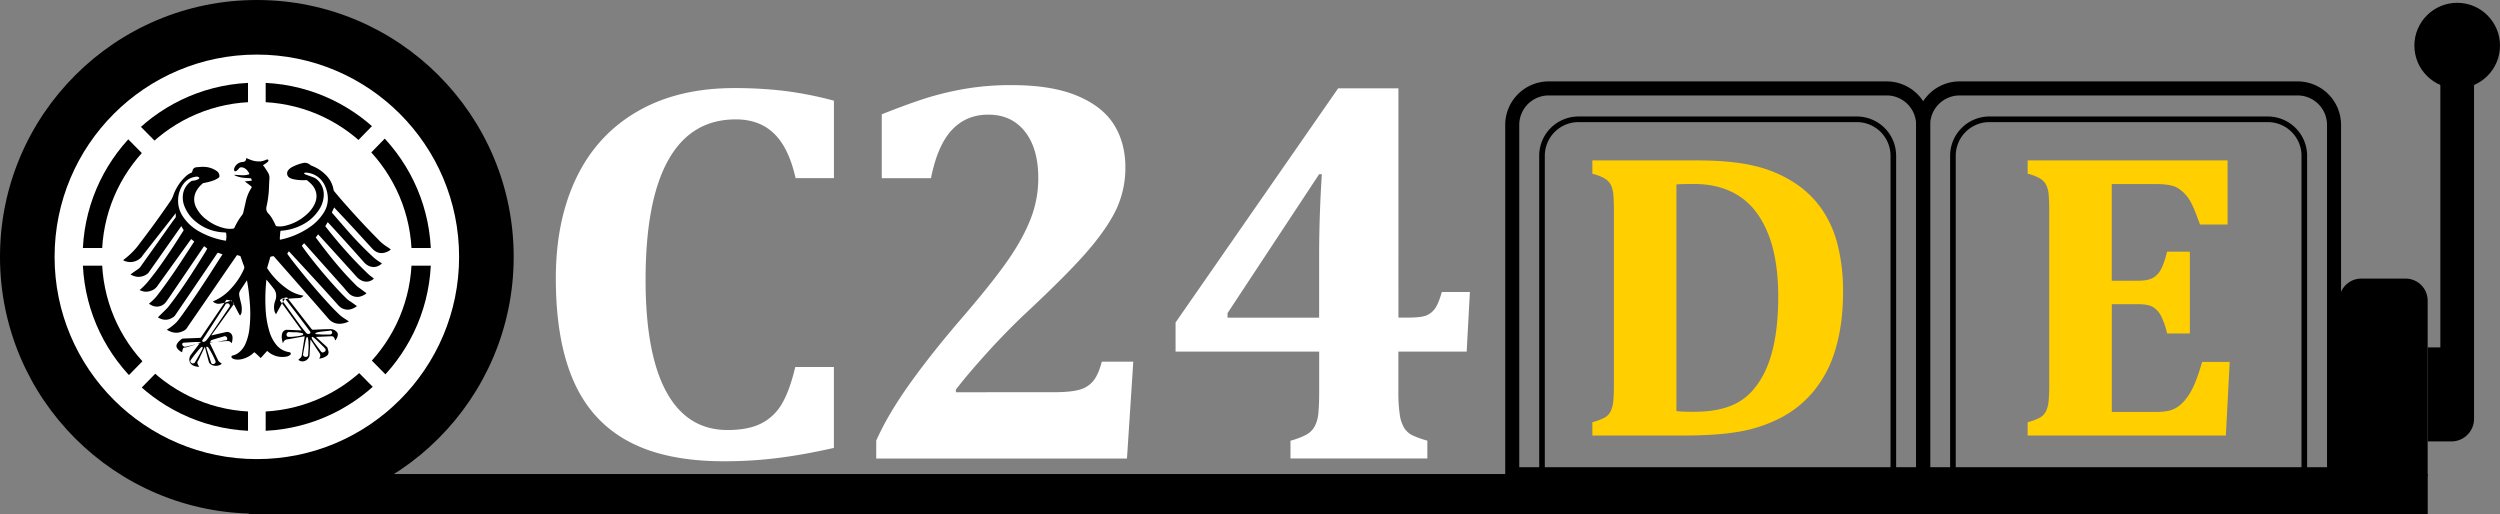 <svg id="Нове_лого" data-name="Нове лого" xmlns="http://www.w3.org/2000/svg" viewBox="0 0 1781.25 366.25"><rect x="0" y="0" width="1781.25" height="366.25" fill="#808080" stroke="none"/><defs><style>.cls-1{fill:#ffcf00;}.cls-2,.cls-3{fill:none;stroke:#000;stroke-miterlimit:10;}.cls-2{stroke-width:4px;}.cls-3{stroke-width:10px;}.cls-4{fill:#fff;}</style></defs><rect x="177.25" y="337.75" width="1552.5" height="28.5"/><path class="cls-1" d="M1235,182.3q24,0,40.07,3.73a89.92,89.92,0,0,1,28.57,11.78A70.33,70.33,0,0,1,1323.77,217a79.47,79.47,0,0,1,11.42,25.84,135.55,135.55,0,0,1,3.73,33.25q0,22.4-5.24,40.2A84.17,84.17,0,0,1,1318,346.71a76.24,76.24,0,0,1-22.9,18.67,101.31,101.31,0,0,1-31.23,10.34q-15.22,2.58-38.34,2.58H1160.3v-9.48a40.64,40.64,0,0,0,8.4-3.08,10.62,10.62,0,0,0,4.59-4.6,20.65,20.65,0,0,0,1.94-7.46c.29-3,.43-6.82.43-11.42V218.49q0-6.75-.36-11.35a19.43,19.43,0,0,0-1.86-7.46,11.66,11.66,0,0,0-4.6-4.67,35.32,35.32,0,0,0-8.54-3.23V182.3Zm-14.79,178.63a114.59,114.59,0,0,0,13.07.43q15.79,0,26.56-4.6a39.67,39.67,0,0,0,13.65-9.47q9.33-9.92,14.07-25.71,5.16-17.22,5.17-42.07,0-27.28-7.33-45.3t-20.6-26.57q-13.29-8.53-31.81-8.54-8.9,0-12.78.29Z" transform="translate(-25.75 -68)"/><path class="cls-1" d="M1612.89,182.3V228h-19.67q-4.74-13.64-8-18.45a26.08,26.08,0,0,0-7.9-7.61q-4.59-2.81-15.65-2.8h-31.3V268h19c4.21,0,7.52-.59,9.91-1.79a14.3,14.3,0,0,0,6-6q2.37-4.15,4.52-12.92h16.23v58.29h-16.23a52.08,52.08,0,0,0-4.45-12.7,15.55,15.55,0,0,0-5.81-6.25c-2.25-1.24-5.63-1.87-10.13-1.87h-19V361.5h31.16a47.07,47.07,0,0,0,8.47-.64,19.59,19.59,0,0,0,6.17-2.23,22.57,22.57,0,0,0,5.25-4.31,38.73,38.73,0,0,0,4.45-5.89,62.18,62.18,0,0,0,4.09-8.32,138.79,138.79,0,0,0,4.74-14.22h19.67l-2.73,52.41H1470.45v-9.48a40.64,40.64,0,0,0,8.4-3.08,10.64,10.64,0,0,0,4.6-4.6,20.86,20.86,0,0,0,1.94-7.46c.28-3,.43-6.82.43-11.42V218.49c0-4.5-.13-8.28-.36-11.35a19.25,19.25,0,0,0-1.87-7.46A11.59,11.59,0,0,0,1479,195a35,35,0,0,0-8.54-3.23V182.3Z" transform="translate(-25.75 -68)"/><path class="cls-2" d="M1417.46,85h198.36a26,26,0,0,1,26,26V339.56a0,0,0,0,1,0,0H1391.46a0,0,0,0,1,0,0V111A26,26,0,0,1,1417.46,85Z"/><path class="cls-3" d="M1396.25,63H1637a26,26,0,0,1,26,26V337.9a0,0,0,0,1,0,0H1370.25a0,0,0,0,1,0,0V89A26,26,0,0,1,1396.25,63Z"/><path class="cls-2" d="M1124.68,85H1323a26,26,0,0,1,26,26V339.56a0,0,0,0,1,0,0H1098.68a0,0,0,0,1,0,0V111A26,26,0,0,1,1124.68,85Z"/><path class="cls-3" d="M1103.47,63h240.78a26,26,0,0,1,26,26V337.9a0,0,0,0,1,0,0H1077.47a0,0,0,0,1,0,0V89A26,26,0,0,1,1103.47,63Z"/><rect x="1738.75" y="58" width="24" height="190.5"/><path d="M1682.45,198.5H1714a15.7,15.7,0,0,1,15.7,15.7V339a0,0,0,0,1,0,0h-63a0,0,0,0,1,0,0V214.2A15.7,15.7,0,0,1,1682.45,198.5Z"/><path d="M1729.75,247.5h33a0,0,0,0,1,0,0v50.93a16.07,16.07,0,0,1-16.07,16.07h-16.93a0,0,0,0,1,0,0v-67A0,0,0,0,1,1729.75,247.5Z"/><circle cx="1750.75" cy="32.5" r="30.5"/><path class="cls-4" d="M776.06,347.46q12.68,0,18.92-1.83a19,19,0,0,0,9.85-6.35q3.61-4.53,5.95-13.58h22.43l-4.49,69H650.07V381.94q8.19-18.48,23.69-40.25t37.74-47.58q21.07-24.47,32.09-40.26T760.07,224a79.66,79.66,0,0,0,5.46-29.08q0-21.19-9.56-33.23t-26.13-12q-15.62,0-25.85,10.88t-14.92,34.39H654V149.45q23.79-9.44,37.25-13.2a216.51,216.51,0,0,1,26.62-5.68,198.45,198.45,0,0,1,28.58-1.93q28.67,0,46.81,7.61t26.23,20.61q8.09,13,8.09,30.34a69.71,69.71,0,0,1-5.75,28.32q-5.76,13.1-19.89,29.85t-47.69,48q-15,14.45-28.09,29.18t-19.31,23v1.92Z" transform="translate(-25.75 -68)"/><path class="cls-4" d="M945.22,382a55,55,0,0,0,11-4.13,15.12,15.12,0,0,0,6.2-6,24.86,24.86,0,0,0,2.68-9.71q.57-6,.57-15V318.53H863.34V297.77L979.19,130.92h42.94V294.31h5.92q9.35,0,13.17-1.25a13.89,13.89,0,0,0,6.58-4.71q2.76-3.45,5.25-12.3h20l-2.29,42.48h-48.67v28.65a108.55,108.55,0,0,0,1,16.24,24.77,24.77,0,0,0,3.24,9.61,14.4,14.4,0,0,0,6.3,5.38,71.62,71.62,0,0,0,10.11,3.56v12.69H945.22Zm-44.85-87.66h65.27v-44q0-27.67,1.91-58.24h-1.91l-65.27,99Z" transform="translate(-25.75 -68)"/><path class="cls-4" d="M619.93,139.74v55.19H592.62q-4.83-21.51-15.27-31.69T550,153.06q-31.74,0-48,28.83t-16.27,85.55q0,52.71,14.86,79.83t43.59,27.12q14.65,0,23.9-4.66a35.52,35.52,0,0,0,14.76-14q5.53-9.33,9.55-26.26h27.51v57.66q-22.09,5-40.37,7.23a304.7,304.7,0,0,1-38,2.29q-41.79,0-68.2-14.28t-39-43.1q-12.56-28.83-12.55-73,0-41.3,14.76-71.84t43.49-47.1q28.72-16.56,68.7-16.56a292.62,292.62,0,0,1,36.76,2.1A261.81,261.81,0,0,1,619.93,139.74Z" transform="translate(-25.75 -68)"/><circle cx="183" cy="183" r="183"/><circle class="cls-4" cx="183" cy="183" r="144.11"/><circle cx="183" cy="183" r="124.1"/><circle class="cls-4" cx="183" cy="183" r="110.37"/><rect class="cls-4" x="176.71" y="54.33" width="12.58" height="257.34"/><rect class="cls-4" x="202.46" y="122.33" width="12.58" height="257.34" transform="translate(-68 391.75) rotate(-90)"/><polygon class="cls-4" points="279.5 271.67 270.6 280.69 86.5 94.33 95.4 85.31 279.5 271.67"/><polygon class="cls-4" points="87.65 271.56 96.54 280.69 278.35 94.44 269.46 85.31 87.65 271.56"/><path d="M167.68,312.67l-1.32.34,0-.08,1.69-.68.06.29.69-.35a1.27,1.27,0,0,0-1.14-.47c-1.1,0-2.2-.09-3.29,0-2.53.11-5.06.29-7.58.44a1.14,1.14,0,0,0-1,1.81,2.17,2.17,0,0,0,2.38,1.05l6.45-1.54.34-.07a1.71,1.71,0,0,1-.28.17c-2.08.64-4.16,1.28-6.25,1.9a3.63,3.63,0,0,1-1,.12,1.38,1.38,0,0,0-1.39,1,12.68,12.68,0,0,0-.41,1.64,6.6,6.6,0,0,0-.08.76,8.64,8.64,0,0,1-3.66-3,2.86,2.86,0,0,1,0-3,9.49,9.49,0,0,1,2.22-2.55c1.37-1.23,1.37-1.21,3.21-1.28,3.66-.13,7.32-.27,11-.44a.88.88,0,0,0,.63-.35q8.3-12.16,16.55-24.34c.06-.09.11-.2.18-.31-1,.2-2,.44-3,.6a5.82,5.82,0,0,1-4.18-.71,13.14,13.14,0,0,1-1.08-.83l.29-.16a35.29,35.29,0,0,0,13-9.43,49.89,49.89,0,0,0,8.82-13.43,2.84,2.84,0,0,0,0-2.4c-.85-2.15-1.59-4.34-2.35-6.53a.79.79,0,0,0-.61-.56,13.78,13.78,0,0,1-1.43-.41.59.59,0,0,0-.81.28c-2.38,3.47-4.78,6.91-7.16,10.37Q173.86,280,160.49,299.38a23.3,23.3,0,0,0-1.37,2.08,6.46,6.46,0,0,1-3.27,2.59c-3.91,1.78-7.61,1.11-11.23-1.09l.58-.41a32.31,32.31,0,0,0,6.5-5.19c1.28-1.44,2.39-3,3.53-4.59,6.86-9.45,13.32-19.18,19.69-29,3-4.68,6-9.39,9.05-14.08.09-.14.17-.28.29-.49l-2.4-.84c-1-.35-1-.35-1.61.54q-14.88,22-29.8,43.9a6.31,6.31,0,0,1-2,1.63,9,9,0,0,1-9.28.19l-.79-.43-.1-.07c0-.05.07-.11.11-.15,2-2,4.1-4,6.1-6a28,28,0,0,0,2.2-2.66c5.37-6.91,10.29-14.14,15.06-21.46,3.56-5.47,7-11,10.46-16.56.43-.69.79-1.42,1.2-2.17-.39-.31-.75-.6-1.12-.88s-.71-.55-1.12-.86c-.12.17-.24.32-.34.48L146.5,279.66c-.76,1.12-1.55,2.21-2.33,3.32a8.12,8.12,0,0,1-10.56,2.47c-.57-.31-1.12-.65-1.75-1l1-.9a35.56,35.56,0,0,0,4.56-4.54q7.41-9.66,14.17-19.78c4.12-6.18,8.15-12.42,12.22-18.63l.34-.56-2.22-1.71-4.62,6.4-18.46,25.68c-.25.36-.53.7-.74,1.07a9,9,0,0,1-5,3.76,9.17,9.17,0,0,1-7-.2l-.9-.37.81-.67a50.36,50.36,0,0,0,6.27-6.7c5.81-7.17,11-14.77,16.1-22.44,2.73-4.11,5.35-8.28,8-12.42a.69.69,0,0,0,0-.89c-.5-.78-1-1.6-1.45-2.45-.47.66-.92,1.28-1.35,1.9l-22,31.26a2.8,2.8,0,0,1-.58.61,10.48,10.48,0,0,1-7.43,2.36,12.74,12.74,0,0,1-4.84-1.68c.57-.43,1.09-.84,1.64-1.22,1.38-1,2.79-1.88,4.14-2.88a6.75,6.75,0,0,0,1.39-1.48q11.31-15.9,22.58-31.83c.75-1.06,1.54-2.09,2.31-3.14a.63.63,0,0,0,.18-.34c0-.87,0-1.75,0-2.74l-.39.45-22.8,29.11c-.5.63-.88,1.36-1.43,1.93a10.38,10.38,0,0,1-2,1.6,10.65,10.65,0,0,1-10.49.61c-.13-.06-.25-.15-.41-.24.86-.67,1.67-1.32,2.5-2a50.71,50.71,0,0,0,9.11-9.63c7.66-10,15.09-20.2,22.19-30.63a15.85,15.85,0,0,0,1.85-3.62,33.43,33.43,0,0,1,8.35-13.22,13.75,13.75,0,0,1,4.83-3.31c.13,0,.23-.22.29-.36.15-.39.29-.78.4-1.18a2.83,2.83,0,0,1,2.39-2.21c1.47-.2,3-.28,4.46-.35a18.78,18.78,0,0,1,2.6.1,16.58,16.58,0,0,1,7.75,2.9,4.26,4.26,0,0,1,1.92,3.35,1.47,1.47,0,0,1-.65,1.47,19.84,19.84,0,0,1-2.81,1.58,38,38,0,0,1-7.78,2.12,1,1,0,0,0-.5.19,17.92,17.92,0,0,0-5.17,6.45,12.49,12.49,0,0,0,.53,11.17,24.25,24.25,0,0,0,7.19,8.27,32.38,32.38,0,0,0,13,6.16,16.77,16.77,0,0,0,5.91.28,1.12,1.12,0,0,0,1-.72,44.31,44.31,0,0,1,5.55-9.16,3.84,3.84,0,0,0,.7-1.52c.61-2.73,1.28-5.44,1.86-8.18a28.54,28.54,0,0,1,3.79-9.18c.53-.86.57-.93-.22-1.58-1.22-1-2.51-1.92-3.77-2.87-.16-.13-.34-.24-.64-.44l5.09-.52c-.16-.53-.28-1-.46-1.5,0-.12-.28-.2-.43-.21-1.58-.13-3.16-.19-4.73-.35a19.85,19.85,0,0,1-5.53-1.27c-.49-.2-.95-.45-1.43-.69l0-.15c.18,0,.36,0,.55,0,1.89.11,3.78.28,5.68.3a14.66,14.66,0,0,0,4.57-.73.74.74,0,0,0,0-.21,8.07,8.07,0,0,0-3.63-4.23,5.29,5.29,0,0,0-2-.48,1.93,1.93,0,0,0-1.8.85,8.45,8.45,0,0,1-1.28,1.33,3.06,3.06,0,0,1-.7.47c-.78.4-1.39.09-1.44-.78a3.35,3.35,0,0,1,.22-1.55,6.93,6.93,0,0,1,4.81-4c.54-.11,1.1-.1,1.63-.23a2.21,2.21,0,0,0,1.92-2.5,2.06,2.06,0,0,1,0-.21l3.11,1.26a16.61,16.61,0,0,0,7.34,1.11,12.68,12.68,0,0,0,2.78-.73c.52-.16,1-.43,1.53-.59a.86.86,0,0,1,1,.32.83.83,0,0,1-.12,1.06,6.09,6.09,0,0,1-1.11,1c-.82.59-1.67,1.14-2.54,1.72.48.61.94,1.12,1.32,1.68.83,1.26,1.68,2.52,2.42,3.83a7,7,0,0,1,.86,4c-.21,2.77-.27,5.56-.41,8.34a73.83,73.83,0,0,1-1.68,11.65,5.06,5.06,0,0,0,1.52,5.07,20.19,20.19,0,0,1,2.83,4,42.13,42.13,0,0,1,2.1,4.13,1.15,1.15,0,0,0,1,.76,15.65,15.65,0,0,0,5.46-.26A34.12,34.12,0,0,0,244,221a23.75,23.75,0,0,0,5.63-7c2.76-5.39,2-10.73-2.26-15.05a35,35,0,0,0-2.74-2.41,1.18,1.18,0,0,0-.76-.23,31.69,31.69,0,0,1-9.71-.78,11.65,11.65,0,0,1-1.8-.72,3.61,3.61,0,0,1-1.24-5.52,8.29,8.29,0,0,1,2.85-2.31,31.16,31.16,0,0,1,7.51-2.79,5.64,5.64,0,0,1,5.16,1.2,5.12,5.12,0,0,0,1.29.73,28.7,28.7,0,0,1,11.05,7.68,19.09,19.09,0,0,1,4.43,9.47,2,2,0,0,0,.47,1c1.74,2.1,3.49,4.2,5.28,6.26,8.33,9.52,16.88,18.84,25.8,27.81a32.66,32.66,0,0,0,7.19,5.91,15.48,15.48,0,0,1,1.34.95c.24.18.46.39.71.6a11.21,11.21,0,0,1-6.3,2.53,8.31,8.31,0,0,1-5-1.52,11.69,11.69,0,0,1-2-1.76c-4.25-4.6-8.45-9.25-12.7-13.85-4.63-5-9.3-10-14-15a4.89,4.89,0,0,1-.34-.41l-1.36,2.85c-.36.75-.35.75.17,1.35,3.73,4.29,7.41,8.62,11.18,12.87a243.25,243.25,0,0,0,18.44,18.87,38.1,38.1,0,0,0,3.6,2.67c.61.43,1.26.81,2,1.27l-.62.54a8,8,0,0,1-9.22,1,10.43,10.43,0,0,1-3-2.4q-7.33-8.29-14.77-16.5c-3.42-3.8-6.9-7.56-10.35-11.33l-.67-.73-1.72,2.92c1,1.28,2,2.58,3,3.85,6.33,7.84,12.91,15.44,19.93,22.66q3.71,3.82,7.57,7.49c1,1,2.22,1.8,3.34,2.7l.75.65a7.6,7.6,0,0,1-8.31,1.54,10.72,10.72,0,0,1-3.93-2.82q-12.82-14.2-25.72-28.36l-1.76-1.91-1.7,2.22c1.26,1.66,2.5,3.31,3.76,5,5.56,7.3,11.3,14.47,17.48,21.26,2.59,2.85,5.3,5.58,8,8.33a16.75,16.75,0,0,0,2.12,1.59c1.34,1,2.69,2,4,2.95.27.2.5.44.79.7a12.72,12.72,0,0,1-4.67,2.32,8.45,8.45,0,0,1-7.83-2.25,51.32,51.32,0,0,1-3.5-4l-27.33-30.61-1.08-1.19c-.52.54-1,1.05-1.5,1.6a.62.62,0,0,0,.07.55c1.11,1.56,2.2,3.14,3.36,4.66a354.65,354.65,0,0,0,23.24,27.52q2.67,2.83,5.49,5.54A26.45,26.45,0,0,0,276,283.2l3.67,2.59a2.92,2.92,0,0,1,.37.34,12.42,12.42,0,0,1-4.94,2.36,8.73,8.73,0,0,1-6.31-1.25,10.55,10.55,0,0,1-2.27-2q-5.85-6.57-11.78-13.07Q243.41,259.8,232,247.46l-.41-.43c-.38.53-.75,1-1.06,1.55-.08.12,0,.41.12.56,1.09,1.49,2.16,3,3.3,4.46,8.67,11.09,17.7,21.89,27.31,32.2,2.2,2.36,4.47,4.66,6.83,6.87a33.17,33.17,0,0,0,3.86,2.74l2.38,1.6a14.85,14.85,0,0,1-7,1.68,10.27,10.27,0,0,1-7.53-3.58q-6.67-7.73-13.42-15.41-12.66-14.43-25.34-28.84a.75.75,0,0,0-.93-.3c-.55.18-1.26.15-1.64.49s-.37,1-.54,1.58c-.59,2-1.19,4-1.77,6a.89.89,0,0,0,.09.68,53.22,53.22,0,0,0,15.16,15.22,27.05,27.05,0,0,0,10.37,4.1l.19.09a4.14,4.14,0,0,1-2.85,1.6c-1.26.12-2.53.12-3.79.2-1.41.09-2.82.21-4.32.32l.33.48q8.25,10.62,16.5,21.23a.9.9,0,0,0,.83.39c4.08-.17,8.15-.38,12.23-.47a6.35,6.35,0,0,1,4.73,1.93,2.86,2.86,0,0,1,.8,2.38,7.61,7.61,0,0,1-1.74,3.74c-.11-.21-.2-.34-.26-.48s-.21-.52-.32-.79a2.22,2.22,0,0,0-2.56-1.66c-3.38.14-6.75.3-10.13.45l-.38.05-.12.15a2.91,2.91,0,0,1,.42.25l7.26,6.65a1.67,1.67,0,0,1,.59,1c.14.75.42,1.47.57,2.22a3.12,3.12,0,0,1-1.33,3.28,11.35,11.35,0,0,1-4.56,1.79l-.54.1-.13,0c.17-.36.36-.7.5-1.06a2.9,2.9,0,0,0-.27-2.84c-2.1-3.14-4.16-6.31-6.24-9.47,0-.07-.1-.13-.21-.28,0,.65-.09,1.22-.13,1.79l-.57,9.68a1.87,1.87,0,0,1-.12.58,5.44,5.44,0,0,1-4.67,3.56,4.71,4.71,0,0,1-3.18-1.11c.54-.5,1.07-1,1.57-1.44a2.85,2.85,0,0,0,.87-1.73c.65-4.44,1.37-8.88,2.07-13.32,0-.06,0-.13,0-.28-.72.13-1.42.23-2.11.36L231,309.71c-.3.06-.6.06-.89.12a3.21,3.21,0,0,0-2.4,1.85,4.64,4.64,0,0,1-.45.84c-.21-1-.46-1.91-.62-2.88a8.57,8.57,0,0,1,.07-3.67,3.8,3.8,0,0,1,2.36-2.83,2.68,2.68,0,0,1,1.12-.17c3.38.14,6.75.3,10.13.45h.34l-14-19.31-4.27,7.8a7.35,7.35,0,0,1-1.24-3.1,12.76,12.76,0,0,1,.66-6.39,9.57,9.57,0,0,0,.51-5.59,8.23,8.23,0,0,0-1.23-2.75c-1.69-2.27-3.51-4.44-5.29-6.65a1.27,1.27,0,0,0-.21-.17c-.08.73-.16,1.4-.23,2.07a125.38,125.38,0,0,0-.39,18.18,66.62,66.62,0,0,0,2.77,16.81,27.23,27.23,0,0,0,4.8,9.25,14.45,14.45,0,0,0,9.35,5.35,1.11,1.11,0,0,1,1,.83,1,1,0,0,1-.45,1.13,6.18,6.18,0,0,1-3.39,1.31,15.59,15.59,0,0,1-12.72-4l-.23-.18-4.59,5.1c-.92-.88-1.81-1.75-2.72-2.6-.48-.44-1-.85-1.46-1.29-.27-.24-.45-.21-.71,0a17.6,17.6,0,0,1-7.32,4.32,12.78,12.78,0,0,1-6.07.52,7.22,7.22,0,0,1-2-.82,1.08,1.08,0,0,1-.54-1.2c.08-.5.37-.65.86-.75a10.74,10.74,0,0,0,4.14-1.92,16.18,16.18,0,0,0,5.12-6.83,36.59,36.59,0,0,0,2.58-9.82,91.69,91.69,0,0,0,.34-19.1,147.73,147.73,0,0,0-1.92-15.41l-.11-.45-.29.4c-1.48,2.23-2.95,4.48-4.44,6.71a5.16,5.16,0,0,0-.69,3.93c.33,1.82.85,3.59,1.24,5.4a16.4,16.4,0,0,1,.28,6.69,4.36,4.36,0,0,1-.53,1.33c-.33.54-.73.49-1-.08l-3.62-6.89-.32-.55c-5.35,7.43-10.66,14.82-16.06,22.31l3-.68c2.45-.56,4.89-1.18,7.35-1.67a3.74,3.74,0,0,1,4.57,2.42,5.14,5.14,0,0,1,.23,1.23,11.48,11.48,0,0,1-.63,4.28A3.1,3.1,0,0,0,188,311c-.62,0-1.24,0-1.85.06l-4.92.44a3.24,3.24,0,0,1-.46,0l5.25-1a2.67,2.67,0,0,1,.4,0,1,1,0,0,0,1.21-1.08,1.74,1.74,0,0,0-2.42-1.74c-1.62.55-3.29.95-4.93,1.43-1.07.32-2.13.65-3.18,1a3.92,3.92,0,0,0-.89.45c-.55.36-.61.59-.39,1.24h1.83v.05l-2.51.31a2.8,2.8,0,0,0,.11.32q2.9,6,5.78,12a3.91,3.91,0,0,0,1.39,1.65c.47.3.89.68,1.38,1.06a6.76,6.76,0,0,1-5.44,1.35,5.81,5.81,0,0,1-3.17-1.58,2.53,2.53,0,0,1-.61-1.05c-1-3.51-1.88-7-2.82-10.56a1.11,1.11,0,0,0-.11-.2c-.11.24-.19.43-.28.61l-4.08,8.62a2.52,2.52,0,0,1-.36.59,2.23,2.23,0,0,0-.27,2.53c.26.63.62,1.23,1,1.9-2-.17-4-.44-5.6-1.87a4.67,4.67,0,0,1-1.22-4.7,4.92,4.92,0,0,1,1-2.16c1.9-2.45,3.76-4.93,5.63-7.4l.37-.51Zm19.42-76.12c-.07-.85-.13-1.56-.18-2.28,0-.41-.21-.58-.65-.61-1.48-.1-3-.17-4.42-.4a33.39,33.39,0,0,1-16.2-7,26.9,26.9,0,0,1-8.17-10.56,16.88,16.88,0,0,1-1.3-9.61,13.66,13.66,0,0,1,6-9.1,1.35,1.35,0,0,1,.65-.21,9.57,9.57,0,0,0,4.51-1.3c.49-.29.6-.72.16-1.08a2.75,2.75,0,0,0-1.14-.55,4,4,0,0,0-1.28.09,12.86,12.86,0,0,0-8.41,4.83,19.61,19.61,0,0,0-4,11.1,20,20,0,0,0,3.44,12.44,33.07,33.07,0,0,0,11.61,10.63,57,57,0,0,0,18.69,6.55c.35.06.42-.11.45-.35C186.93,238.21,187,237.31,187.1,236.55Zm38.14,2.22a.94.94,0,0,0,.24,0A57.48,57.48,0,0,0,246.2,230a34.88,34.88,0,0,0,10-10.15A18.59,18.59,0,0,0,259.35,209,22.61,22.61,0,0,0,257,199.8a16.07,16.07,0,0,0-3.81-5A15.63,15.63,0,0,0,244,191a3.25,3.25,0,0,0-1.12.09.76.76,0,0,0-.46.45c0,.11.22.34.39.45a4.4,4.4,0,0,0,.84.42c1.64.6,3.3,1.14,4.93,1.79a9.48,9.48,0,0,1,2.68,1.39,14.17,14.17,0,0,1,5.16,11.78,19.55,19.55,0,0,1-3.17,9.77c-4,6.33-9.7,10.46-16.62,13a37.24,37.24,0,0,1-10.16,2.22c-.83.06-.9.07-1,.91-.17,1.57-.26,3.15-.36,4.72A3,3,0,0,0,225.24,238.77ZM170.78,311.6a3.26,3.26,0,0,0,1.88-1c.71-.86,1.43-1.72,2.06-2.64q7.26-10.62,14.51-21.25a1.48,1.48,0,0,0,.1-1.62,1.38,1.38,0,0,0-1.31-.92c-.64,0-1.3,0-1.64.76a9.66,9.66,0,0,1-.72,1.19q-7.2,11.14-14.41,22.27c-.41.63-.83,1.25-1.22,1.89A.81.81,0,0,0,170.78,311.6Zm56.67-28.67.36.5c4,5.56,8,11.14,12,16.67,1.33,1.82,2.82,3.54,4.26,5.29a2,2,0,0,0,2.21.38,1,1,0,0,0,.4-1.58c-3-4-6-8-9-12-2.67-3.52-5.38-7-8.07-10.5-.15-.2-.33-.39-.52-.63l1.87-.19c-.55-1-.58-1-1.6-.85a13.11,13.11,0,0,0-1.75.42,4.46,4.46,0,0,0-2.21,1.28.65.65,0,0,0-.13.55c.43.65.91,1.26,1.4,1.94Zm18.2,32.39c-.06-1.6-.08-3.16-.19-4.72a11.63,11.63,0,0,0-.48-2.18.57.57,0,0,0-.43-.33c-.11,0-.31.19-.36.33a15.67,15.67,0,0,0-.61,1.95c-.65,3.3-1.27,6.6-1.89,9.9a1.59,1.59,0,0,0,.95,1.8,2,2,0,0,0,2.31-.29,1.43,1.43,0,0,0,.32-.76C245.42,319.11,245.53,317.2,245.65,315.32Zm10,3.82a8.24,8.24,0,0,0,.85-.24c1.42-.6,1.72-1.77.66-2.85q-3.18-3.26-6.47-6.38a12.15,12.15,0,0,0-2.09-1.52c-.44-.29-.84,0-.76.54a2.6,2.6,0,0,0,.3.89c.54.89,1.07,1.8,1.68,2.65,1.53,2.11,3.11,4.19,4.67,6.29A1.46,1.46,0,0,0,255.7,319.14Zm-92.41,7.79a1.61,1.61,0,0,0,1.5-.9c1-1.73,2-3.44,3-5.18.76-1.36,1.47-2.76,2.18-4.15a2.42,2.42,0,0,0,.24-.95.79.79,0,0,0-.25-.63c-.11-.08-.44,0-.6.13a6.13,6.13,0,0,0-.89.8,88.71,88.71,0,0,0-6.8,8.54,1.2,1.2,0,0,0,0,1.49A2,2,0,0,0,163.29,326.93Zm16.12-1.34a7.47,7.47,0,0,0-.27-.78c-.61-1.31-1.19-2.64-1.86-3.92-.83-1.61-1.72-3.19-2.64-4.74a4.27,4.27,0,0,0-1.1-1.06.81.81,0,0,0-.65,0c-.08,0-.08.34-.09.52a1,1,0,0,0,.06.35q1.68,5.26,3.37,10.54a1.42,1.42,0,0,0,1.72.86A1.69,1.69,0,0,0,179.41,325.59ZM232.82,308v.08c1.72-.17,3.45-.3,5.16-.53a28.26,28.26,0,0,0,3.16-.7,1,1,0,0,0,.57-.51c.18-.51.05-.78-.59-.93a24.65,24.65,0,0,0-3.62-.61c-1.84-.14-3.7,0-5.54-.22a1.86,1.86,0,0,0-2,2.27,1.29,1.29,0,0,0,1.15,1.14C231.69,308.06,232.26,308,232.82,308Zm22.78-1.65h5.07a1.55,1.55,0,0,0,1.62-.94,1.39,1.39,0,0,0-.21-1.45,1.07,1.07,0,0,0-1.27-.41,11,11,0,0,1-1.63.24c-2,.23-4,.43-6,.71a12.63,12.63,0,0,0-2.38.68c-.19.07-.28.4-.41.61.18.1.36.28.55.29C252.69,306.21,254.44,306.3,255.6,306.37Zm-65.65-24,0-.23-2.64-.56a.36.36,0,0,0-.25.11c-.43.62-.85,1.24-1.27,1.87l.07.09Zm1.55.92.79,1.38C192.49,284.26,192.24,283.82,191.5,283.3Zm-1.32-1,1,.54,0-.07-.43-.72Z" transform="translate(-25.75 -68)"/><path d="M227.4,283c-.2-.75-.57-1.38-.07-2s.91-.19,1.44-.06Z" transform="translate(-25.75 -68)"/></svg>